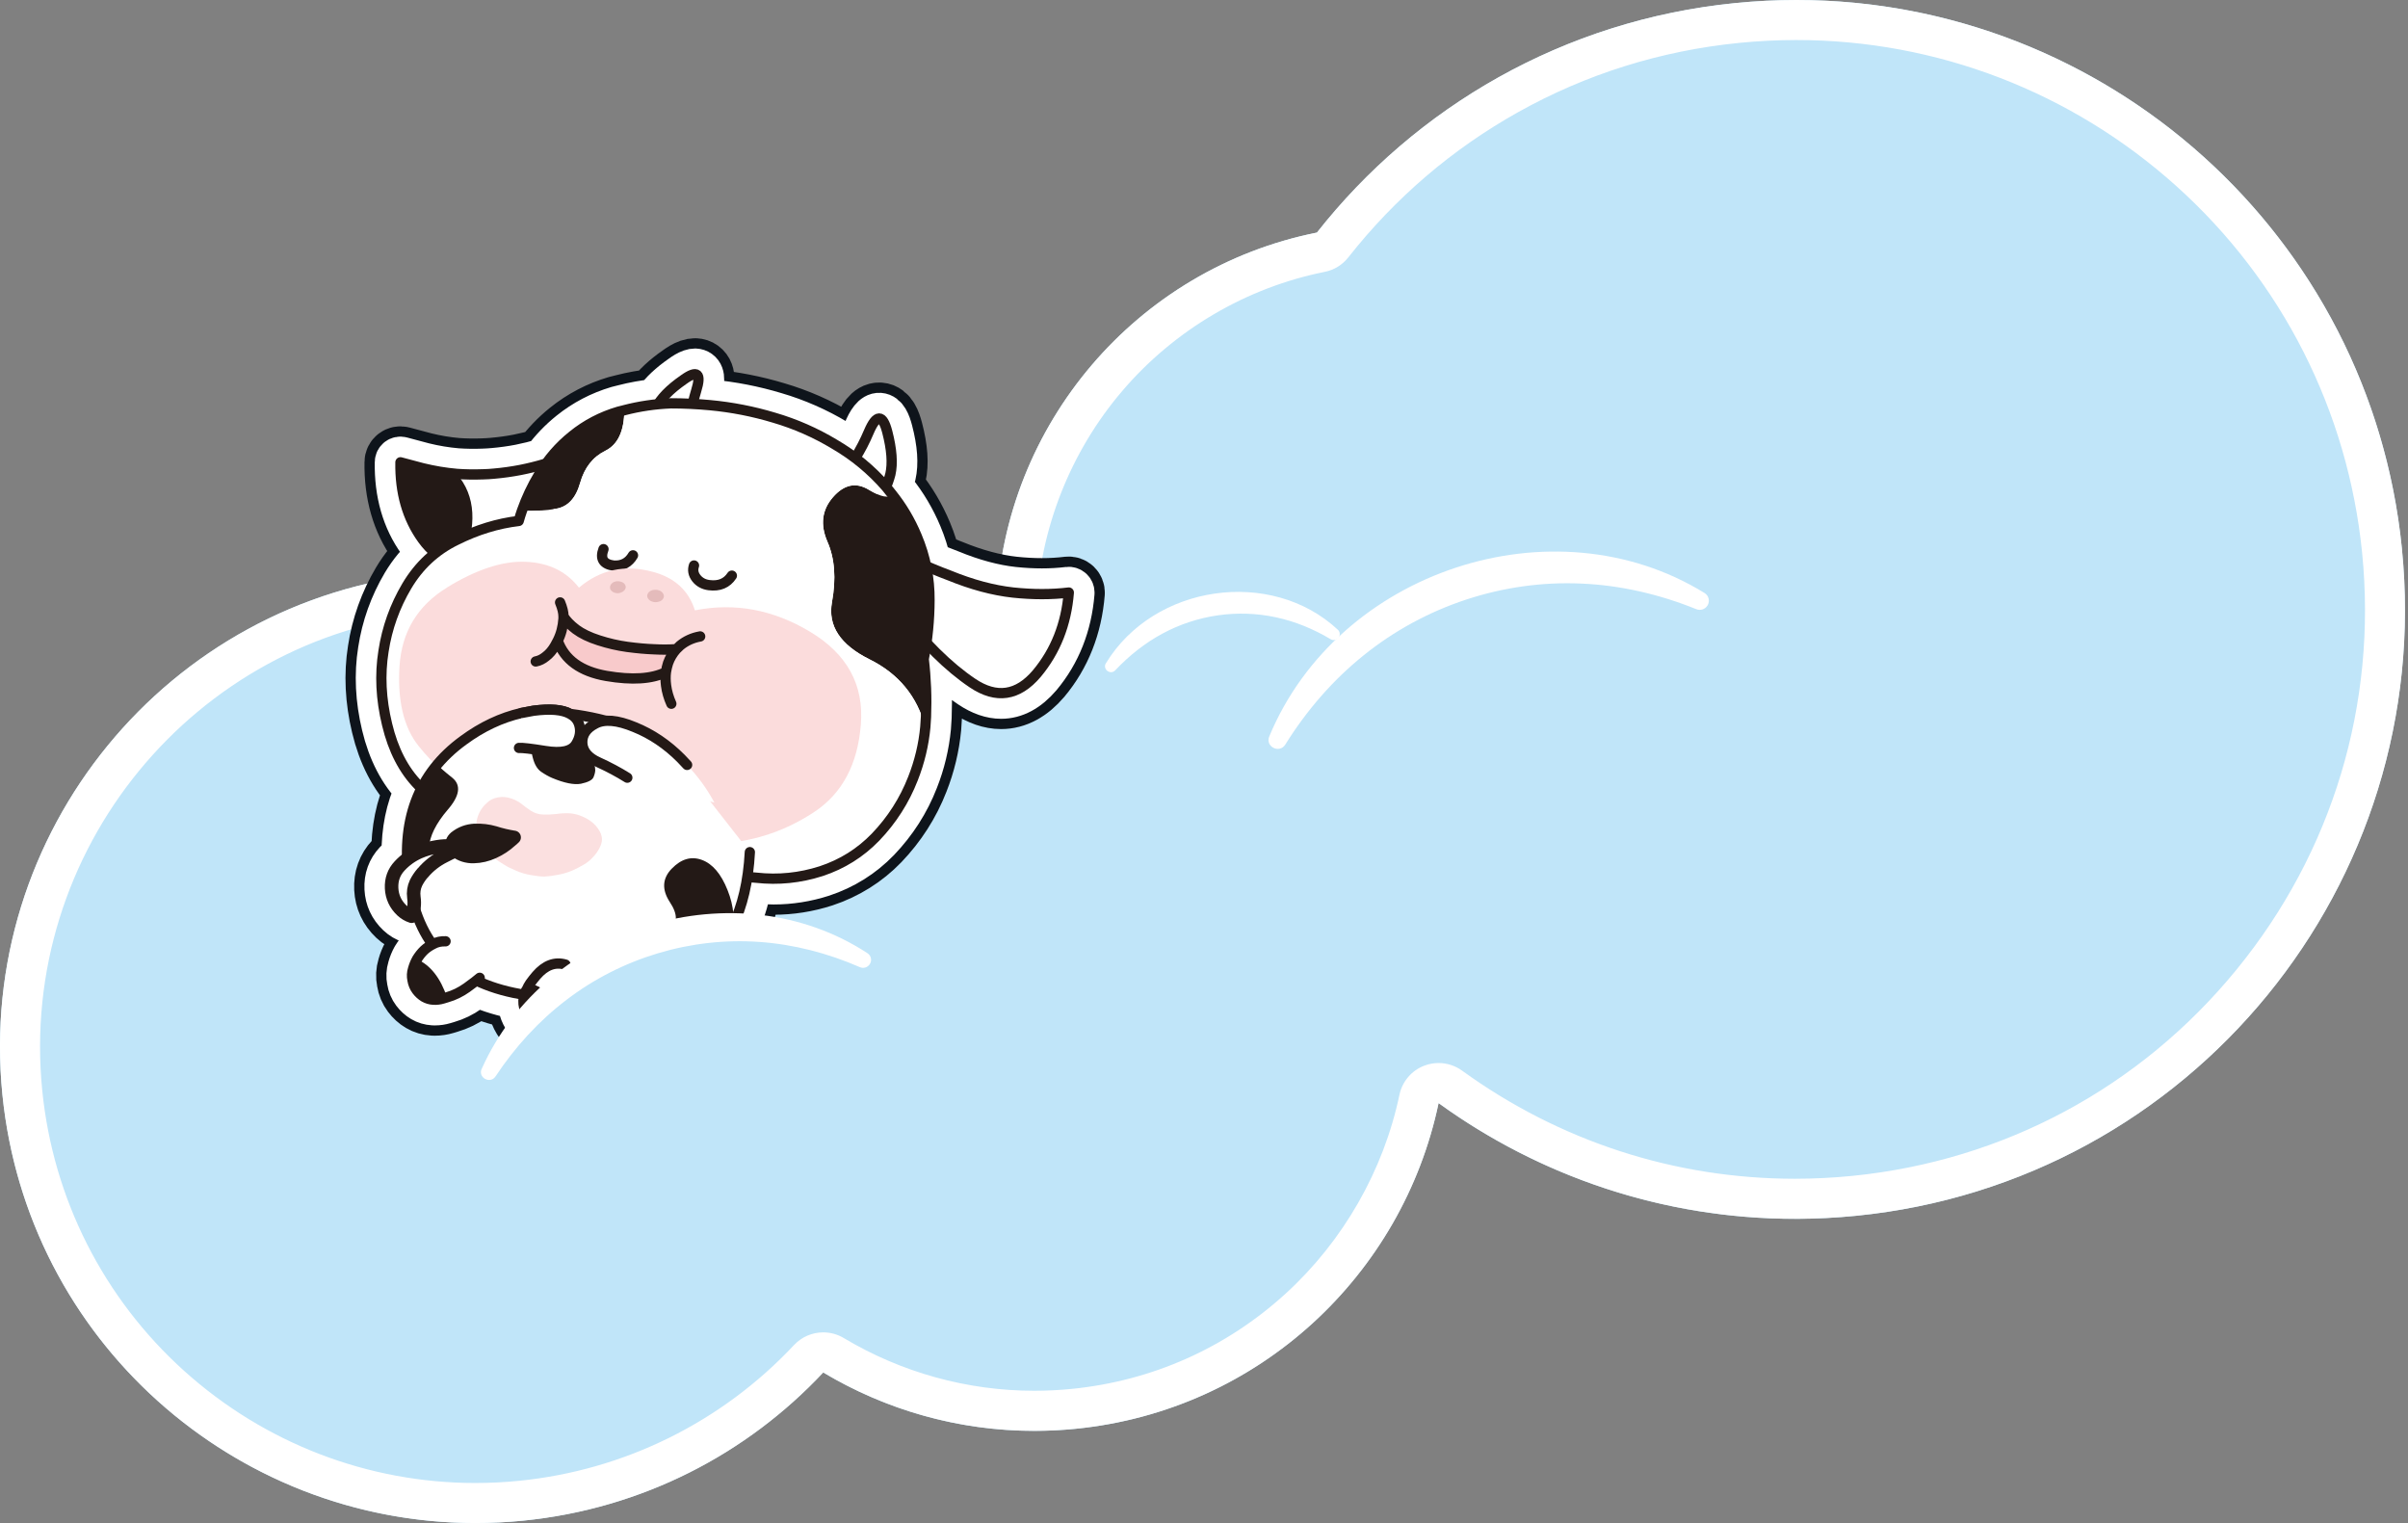 <svg width="253" height="160" viewBox="0 0 253 160" fill="none" xmlns="http://www.w3.org/2000/svg">
<rect x="0" y="0" width="253" height="160" fill="#808080" stroke="none"/>
<g clip-path="url(#clip0_19_19272)">
<path d="M252.363 57.646C248.844 22.468 217.473 -3.195 182.295 0.324C164.27 2.128 148.748 11.242 138.365 24.432C119.377 28.232 105.492 44.612 104.693 63.812C104.598 63.82 104.503 63.825 104.408 63.833C96.27 64.649 88.883 67.667 82.778 72.235C72.744 63.531 59.287 58.816 45.026 60.241C17.55 62.991 -2.496 87.497 0.25 114.973C3 142.449 27.502 162.495 54.978 159.749C67.516 158.493 78.508 152.708 86.491 144.181C94.202 148.796 103.407 151.063 113.035 150.1C132.312 148.17 147.367 133.888 151.145 115.889C163.393 124.757 178.806 129.346 195.036 127.723C230.214 124.204 255.877 92.833 252.358 57.655L252.363 57.646Z" fill="#C0E5F9"/>
<path d="M188.745 4.205C203.489 4.205 217.672 9.662 228.686 19.571C239.773 29.544 246.694 43.218 248.179 58.065C249.768 73.962 245.075 89.526 234.959 101.892C224.843 114.257 210.518 121.942 194.621 123.531C192.622 123.729 190.593 123.833 188.594 123.833C175.974 123.833 163.877 119.904 153.614 112.474C152.885 111.947 152.021 111.675 151.149 111.675C150.639 111.675 150.126 111.77 149.634 111.956C148.304 112.469 147.328 113.618 147.034 115.012C145.364 122.974 141.115 130.391 135.071 135.904C128.823 141.603 121.061 145.062 112.62 145.908C111.312 146.037 109.982 146.106 108.674 146.106C101.632 146.106 94.711 144.19 88.654 140.567C87.985 140.166 87.238 139.971 86.495 139.971C85.364 139.971 84.242 140.429 83.426 141.301C75.853 149.392 65.603 154.456 54.563 155.562C53.031 155.717 51.477 155.795 49.944 155.795C38.654 155.795 27.795 151.616 19.363 144.03C10.875 136.392 5.574 125.927 4.438 114.555C1.925 89.427 20.322 66.942 45.449 64.429C46.982 64.274 48.536 64.196 50.065 64.196C61.048 64.196 71.686 68.181 80.023 75.413C80.809 76.095 81.794 76.44 82.778 76.44C83.663 76.44 84.548 76.164 85.295 75.603C90.968 71.354 97.712 68.734 104.797 68.021H104.819C104.905 68.013 104.996 68.008 105.082 68C107.176 67.801 108.799 66.091 108.89 63.989C109.24 55.622 112.439 47.483 117.905 41.08C123.383 34.656 130.943 30.209 139.185 28.56C140.165 28.366 141.046 27.826 141.664 27.036C146.59 20.78 152.595 15.646 159.512 11.778C166.67 7.776 174.476 5.332 182.709 4.507C184.713 4.309 186.742 4.205 188.741 4.205M188.745 0C186.612 0 184.462 0.108 182.295 0.324C164.27 2.128 148.748 11.243 138.365 24.432C119.377 28.232 105.492 44.612 104.693 63.812C104.598 63.82 104.503 63.825 104.408 63.833C96.27 64.649 88.883 67.667 82.778 72.235C73.936 64.563 62.43 59.991 50.065 59.991C48.398 59.991 46.719 60.073 45.031 60.241C17.55 62.991 -2.496 87.497 0.25 114.973C2.832 140.757 24.566 160 49.944 160C51.61 160 53.29 159.918 54.982 159.75C67.52 158.493 78.512 152.708 86.495 144.181C93.032 148.093 100.644 150.316 108.674 150.316C110.116 150.316 111.571 150.243 113.039 150.096C132.316 148.166 147.371 133.884 151.149 115.884C161.761 123.569 174.757 128.042 188.594 128.042C190.723 128.042 192.877 127.934 195.04 127.719C230.219 124.2 255.881 92.829 252.363 57.651C249.06 24.635 221.23 0 188.745 0Z" fill="white"/>
<path d="M116.199 69.671C121.242 61.386 133.564 59.616 140.567 66.161C140.817 66.394 140.83 66.787 140.593 67.042C140.386 67.262 140.057 67.305 139.811 67.154C137.994 66.07 136.06 65.276 134.052 64.849C130.037 63.981 125.767 64.598 122.127 66.567C120.301 67.551 118.647 68.859 117.175 70.418C116.67 70.953 115.806 70.306 116.195 69.671H116.199Z" fill="white"/>
<path d="M133.357 77.365C140.593 59.948 163.203 52.505 179.096 62.301C179.54 62.573 179.679 63.16 179.402 63.609C179.152 64.015 178.651 64.171 178.228 63.998C174.342 62.426 170.271 61.485 166.165 61.308C157.953 60.932 149.707 63.648 143.265 68.851C140.04 71.441 137.281 74.627 135.041 78.219C134.436 79.2 132.908 78.444 133.357 77.365Z" fill="white"/>
<path d="M112.668 61.856C112.551 61.744 112.387 61.692 112.228 61.709C110.466 61.925 108.536 61.925 106.494 61.709C104.448 61.485 102.241 60.894 99.923 59.939C99.198 59.667 98.477 59.374 97.76 59.067C97.531 58.066 97.22 57.077 96.814 56.114C96.124 54.461 95.208 52.915 94.099 51.533C93.974 51.369 93.84 51.209 93.706 51.045C93.848 50.683 93.974 50.316 94.073 49.932C94.353 48.71 94.246 47.168 93.736 45.217C93.525 44.41 93.188 43.481 92.432 43.425C91.651 43.373 91.137 44.328 90.779 45.174C90.468 45.908 90.105 46.633 89.695 47.337C89.134 46.935 88.555 46.555 87.955 46.206C85.93 44.988 83.754 44.03 81.492 43.369C79.26 42.696 76.959 42.246 74.644 42.035C74.251 41.996 73.854 41.966 73.461 41.94C73.526 41.69 73.595 41.439 73.669 41.193C73.941 40.317 74.139 39.367 73.539 38.935C72.956 38.516 72.149 38.987 71.519 39.44C70.288 40.295 69.407 41.128 68.837 41.962C67.698 42.087 66.571 42.285 65.47 42.57C65.263 42.618 65.055 42.67 64.835 42.73C62.996 43.274 61.312 44.155 59.831 45.346C58.782 46.188 57.858 47.151 57.068 48.226C56.243 48.468 55.414 48.675 54.586 48.839C53.696 49.012 52.776 49.137 51.853 49.219C51.486 49.254 51.114 49.275 50.734 49.288C49.845 49.323 48.938 49.31 48.04 49.249C46.883 49.15 45.705 48.956 44.556 48.671C43.779 48.459 42.998 48.248 42.207 48.045C42.048 48.002 41.875 48.036 41.745 48.136C41.616 48.235 41.534 48.39 41.534 48.554C41.478 51.827 42.289 54.651 43.947 56.952C44.263 57.383 44.591 57.759 44.936 58.092C43.908 58.985 43.019 60.047 42.285 61.278C40.99 63.462 40.144 65.833 39.768 68.32C39.362 70.845 39.492 73.505 40.148 76.229C40.804 78.992 41.97 81.237 43.615 82.908C43.623 82.917 43.632 82.925 43.641 82.934C42.687 84.959 42.225 87.247 42.242 89.79C41.979 90.002 41.72 90.226 41.486 90.477C40.744 91.267 40.394 92.234 40.45 93.352C40.506 94.449 40.942 95.394 41.754 96.163C42.134 96.521 42.57 96.78 43.049 96.931C43.123 96.953 43.192 96.966 43.265 96.966C43.369 96.966 43.468 96.936 43.559 96.892C43.878 97.661 44.254 98.378 44.686 99.042C44.509 99.163 44.34 99.297 44.189 99.44C43.883 99.738 43.602 100.087 43.36 100.484C43.36 100.489 43.356 100.493 43.352 100.497C43.352 100.497 43.347 100.506 43.343 100.51C43.149 100.86 42.993 101.244 42.885 101.637C42.739 102.112 42.717 102.596 42.812 103.045C42.89 103.537 43.075 103.977 43.356 104.349C43.619 104.698 43.93 104.983 44.288 105.195C44.66 105.415 45.074 105.536 45.519 105.562C45.579 105.562 45.64 105.566 45.7 105.566C46.041 105.566 46.382 105.514 46.715 105.415C46.831 105.38 46.97 105.337 47.121 105.294C47.915 105.065 48.671 104.698 49.361 104.202C49.664 103.986 49.914 103.8 50.134 103.636C51.425 104.219 52.876 104.651 54.482 104.944C54.408 105.717 54.624 106.486 55.147 107.207C55.812 108.139 56.723 108.619 57.806 108.619C57.983 108.619 58.16 108.606 58.346 108.58C58.407 108.58 58.463 108.567 58.519 108.554C58.579 108.554 58.64 108.536 58.7 108.515C58.804 108.472 58.912 108.437 59.015 108.407C59.102 108.407 59.188 108.385 59.266 108.351C60.004 108.122 60.811 107.708 61.67 107.116C62.4 106.607 62.992 106.084 63.454 105.553C67.866 105.316 71.389 104.141 73.962 102.039C76.583 99.897 78.262 96.772 78.979 92.722L79.398 92.756C80.024 92.825 80.65 92.86 81.272 92.86C83.02 92.86 84.756 92.588 86.453 92.04C88.732 91.284 90.727 90.036 92.376 88.327C94.142 86.483 95.506 84.355 96.421 82.001C97.13 80.21 97.579 78.336 97.76 76.432C97.786 76.078 97.812 75.715 97.829 75.344C97.911 73.332 97.833 71.286 97.6 69.265C97.639 69.071 97.665 68.872 97.7 68.678C99.107 70.098 100.502 71.286 101.879 72.21C103.014 72.974 104.124 73.354 105.186 73.354C106.68 73.354 108.087 72.602 109.352 71.113C111.39 68.674 112.564 65.707 112.841 62.297C112.854 62.137 112.793 61.977 112.677 61.865L112.668 61.856Z" fill="#231916" stroke="#0E141B" stroke-width="6.476" stroke-linecap="round" stroke-linejoin="round"/>
<path d="M112.668 61.856C112.551 61.744 112.387 61.692 112.228 61.709C110.466 61.925 108.536 61.925 106.494 61.709C104.448 61.485 102.241 60.894 99.923 59.939C99.198 59.667 98.477 59.374 97.76 59.067C97.531 58.066 97.22 57.077 96.814 56.114C96.124 54.461 95.208 52.915 94.099 51.533C93.974 51.369 93.84 51.209 93.706 51.045C93.848 50.683 93.974 50.316 94.073 49.932C94.353 48.71 94.246 47.168 93.736 45.217C93.525 44.41 93.188 43.481 92.432 43.425C91.651 43.373 91.137 44.328 90.779 45.174C90.468 45.908 90.105 46.633 89.695 47.337C89.134 46.935 88.555 46.555 87.955 46.206C85.93 44.988 83.754 44.03 81.492 43.369C79.26 42.696 76.959 42.246 74.644 42.035C74.251 41.996 73.854 41.966 73.461 41.94C73.526 41.69 73.595 41.439 73.669 41.193C73.941 40.317 74.139 39.367 73.539 38.935C72.956 38.516 72.149 38.987 71.519 39.44C70.288 40.295 69.407 41.128 68.837 41.962C67.698 42.087 66.571 42.285 65.47 42.57C65.263 42.618 65.055 42.67 64.835 42.73C62.996 43.274 61.312 44.155 59.831 45.346C58.782 46.188 57.858 47.151 57.068 48.226C56.243 48.468 55.414 48.675 54.586 48.839C53.696 49.012 52.776 49.137 51.853 49.219C51.486 49.254 51.114 49.275 50.734 49.288C49.845 49.323 48.938 49.31 48.04 49.249C46.883 49.15 45.705 48.956 44.556 48.671C43.779 48.459 42.998 48.248 42.207 48.045C42.048 48.002 41.875 48.036 41.745 48.136C41.616 48.235 41.534 48.39 41.534 48.554C41.478 51.827 42.289 54.651 43.947 56.952C44.263 57.383 44.591 57.759 44.936 58.092C43.908 58.985 43.019 60.047 42.285 61.278C40.99 63.462 40.144 65.833 39.768 68.32C39.362 70.845 39.492 73.505 40.148 76.229C40.804 78.992 41.97 81.237 43.615 82.908C43.623 82.917 43.632 82.925 43.641 82.934C42.687 84.959 42.225 87.247 42.242 89.79C41.979 90.002 41.72 90.226 41.486 90.477C40.744 91.267 40.394 92.234 40.45 93.352C40.506 94.449 40.942 95.394 41.754 96.163C42.134 96.521 42.57 96.78 43.049 96.931C43.123 96.953 43.192 96.966 43.265 96.966C43.369 96.966 43.468 96.936 43.559 96.892C43.878 97.661 44.254 98.378 44.686 99.042C44.509 99.163 44.34 99.297 44.189 99.44C43.883 99.738 43.602 100.087 43.36 100.484C43.36 100.489 43.356 100.493 43.352 100.497C43.352 100.497 43.347 100.506 43.343 100.51C43.149 100.86 42.993 101.244 42.885 101.637C42.739 102.112 42.717 102.596 42.812 103.045C42.89 103.537 43.075 103.977 43.356 104.349C43.619 104.698 43.93 104.983 44.288 105.195C44.66 105.415 45.074 105.536 45.519 105.562C45.579 105.562 45.64 105.566 45.7 105.566C46.041 105.566 46.382 105.514 46.715 105.415C46.831 105.38 46.97 105.337 47.121 105.294C47.915 105.065 48.671 104.698 49.361 104.202C49.664 103.986 49.914 103.8 50.134 103.636C51.425 104.219 52.876 104.651 54.482 104.944C54.408 105.717 54.624 106.486 55.147 107.207C55.812 108.139 56.723 108.619 57.806 108.619C57.983 108.619 58.16 108.606 58.346 108.58C58.407 108.58 58.463 108.567 58.519 108.554C58.579 108.554 58.64 108.536 58.7 108.515C58.804 108.472 58.912 108.437 59.015 108.407C59.102 108.407 59.188 108.385 59.266 108.351C60.004 108.122 60.811 107.708 61.67 107.116C62.4 106.607 62.992 106.084 63.454 105.553C67.866 105.316 71.389 104.141 73.962 102.039C76.583 99.897 78.262 96.772 78.979 92.722L79.398 92.756C80.024 92.825 80.65 92.86 81.272 92.86C83.02 92.86 84.756 92.588 86.453 92.04C88.732 91.284 90.727 90.036 92.376 88.327C94.142 86.483 95.506 84.355 96.421 82.001C97.13 80.21 97.579 78.336 97.76 76.432C97.786 76.078 97.812 75.715 97.829 75.344C97.911 73.332 97.833 71.286 97.6 69.265C97.639 69.071 97.665 68.872 97.7 68.678C99.107 70.098 100.502 71.286 101.879 72.21C103.014 72.974 104.124 73.354 105.186 73.354C106.68 73.354 108.087 72.602 109.352 71.113C111.39 68.674 112.564 65.707 112.841 62.297C112.854 62.137 112.793 61.977 112.677 61.865L112.668 61.856Z" fill="white" stroke="white" stroke-width="4.317" stroke-linecap="round" stroke-linejoin="round"/>
<path d="M47.992 49.785C48.916 49.85 49.836 49.863 50.746 49.828C51.135 49.819 51.519 49.798 51.895 49.759C52.836 49.677 53.764 49.547 54.68 49.37C56.407 49.029 58.099 48.524 59.761 47.859L57.879 52.665C57.732 53.394 57.002 54.426 55.69 55.765C54.516 56.926 52.97 57.863 51.053 58.575C50.794 58.666 50.522 58.757 50.237 58.839C49.645 59.041 49.08 59.145 48.536 59.145C50.168 55.212 49.991 52.095 47.996 49.785H47.992Z" fill="white"/>
<path d="M42.065 48.567C42.85 48.77 43.627 48.977 44.404 49.189C45.605 49.483 46.801 49.681 47.992 49.785C49.987 52.095 50.164 55.212 48.532 59.145C48.467 59.136 48.394 59.132 48.312 59.132C48.286 59.132 48.251 59.128 48.217 59.119C47.902 59.093 47.608 59.033 47.332 58.938C46.244 58.614 45.259 57.85 44.383 56.641C42.785 54.426 42.017 51.736 42.069 48.567H42.065Z" fill="#231916"/>
<path d="M57.879 52.665C57.733 53.394 57.003 54.426 55.691 55.765C54.516 56.926 52.971 57.863 51.053 58.575C50.794 58.666 50.523 58.757 50.237 58.839C49.646 59.041 49.081 59.145 48.536 59.145C48.472 59.136 48.398 59.132 48.316 59.132C48.29 59.132 48.256 59.128 48.221 59.119C47.906 59.093 47.612 59.033 47.336 58.938C46.248 58.614 45.264 57.85 44.387 56.641C42.79 54.426 42.021 51.736 42.073 48.567C42.859 48.77 43.636 48.978 44.413 49.189C45.614 49.483 46.809 49.681 48.001 49.785M47.992 49.785C48.916 49.85 49.836 49.863 50.747 49.828C51.136 49.819 51.52 49.798 51.895 49.759C52.837 49.677 53.765 49.547 54.68 49.37C56.407 49.029 58.1 48.524 59.762 47.859" stroke="#231916" stroke-width="1.079" stroke-linecap="round" stroke-linejoin="round"/>
<path d="M93.118 57.4C95.251 58.583 97.458 59.598 99.737 60.449C102.099 61.416 104.335 62.016 106.438 62.249C108.532 62.469 110.488 62.469 112.297 62.249C112.029 65.565 110.906 68.401 108.933 70.763C106.939 73.116 104.685 73.448 102.177 71.76C99.655 70.063 97.091 67.529 94.478 64.157C91.875 60.759 91.422 58.506 93.123 57.4H93.118Z" fill="white"/>
<path d="M93.118 57.4C95.251 58.583 97.457 59.598 99.737 60.449C102.099 61.416 104.335 62.016 106.438 62.249C108.532 62.469 110.487 62.469 112.296 62.249C112.029 65.565 110.906 68.401 108.933 70.763C106.938 73.116 104.685 73.448 102.176 71.76C99.655 70.063 97.09 67.529 94.478 64.157C91.875 60.759 91.421 58.506 93.123 57.4H93.118Z" stroke="#231916" stroke-width="1.079" stroke-linecap="round" stroke-linejoin="round"/>
<path d="M93.214 45.354C93.693 47.202 93.805 48.687 93.546 49.814C93.261 50.932 92.773 51.96 92.091 52.901L87.964 50.712C89.375 49.041 90.481 47.263 91.275 45.38C92.078 43.498 92.726 43.489 93.214 45.354Z" fill="white"/>
<path d="M92.096 52.902C92.778 51.961 93.261 50.933 93.55 49.815C93.809 48.688 93.697 47.203 93.218 45.355C92.73 43.49 92.082 43.499 91.279 45.381C90.485 47.264 89.384 49.042 87.968 50.713" stroke="#231916" stroke-width="1.079" stroke-linecap="round" stroke-linejoin="round"/>
<path d="M68.94 42.834C69.411 41.875 70.37 40.891 71.82 39.885C73.271 38.84 73.711 39.224 73.15 41.033C72.597 42.851 72.317 44.755 72.304 46.736L68.12 45.851C68.194 44.789 68.466 43.783 68.936 42.834H68.94Z" fill="white"/>
<path d="M68.125 45.851C68.198 44.789 68.47 43.783 68.941 42.834C69.411 41.875 70.37 40.891 71.82 39.885C73.271 38.84 73.712 39.224 73.15 41.033C72.598 42.851 72.317 44.755 72.304 46.736" stroke="#231916" stroke-width="1.079" stroke-linecap="round" stroke-linejoin="round"/>
<path d="M91.262 51.434C89.924 50.631 88.672 50.899 87.51 52.237C86.358 53.567 86.163 55.117 86.928 56.891C87.705 58.653 87.865 60.777 87.411 63.26C86.966 65.733 88.279 67.732 91.344 69.257C94.41 70.772 96.365 73.147 97.216 76.389C97.242 76.039 97.268 75.681 97.285 75.323C97.367 73.302 97.29 71.273 97.048 69.243C97.445 67.206 97.648 65.146 97.656 63.07C97.674 60.742 97.229 58.497 96.314 56.326C95.64 54.711 94.759 53.226 93.667 51.866C93.408 52.384 92.605 52.241 91.258 51.438M60.164 45.77C58.735 46.914 57.556 48.278 56.632 49.854C55.903 51.071 55.307 52.332 54.845 53.636C54.862 53.636 54.884 53.64 54.901 53.649C56.2 53.696 57.375 53.627 58.42 53.442C59.659 53.239 60.501 52.332 60.954 50.726C61.407 49.12 62.292 47.993 63.613 47.346C64.926 46.689 65.582 45.273 65.595 43.093C65.392 43.14 65.189 43.188 64.986 43.244C63.203 43.771 61.597 44.608 60.168 45.765L60.164 45.77Z" fill="#231916"/>
<path d="M63.614 47.35C64.926 46.693 65.582 45.277 65.595 43.097C67.193 42.682 68.825 42.441 70.496 42.376C71.851 42.376 73.22 42.441 74.593 42.57C76.881 42.782 79.13 43.222 81.337 43.887C83.569 44.543 85.684 45.472 87.679 46.672C89.738 47.872 91.547 49.366 93.106 51.158C93.3 51.386 93.49 51.624 93.671 51.866C93.412 52.384 92.609 52.241 91.262 51.438C89.924 50.635 88.672 50.903 87.511 52.241C86.358 53.571 86.163 55.121 86.928 56.895C87.705 58.657 87.865 60.781 87.411 63.264C86.967 65.738 88.279 67.737 91.344 69.261C94.41 70.776 96.366 73.151 97.216 76.393C97.039 78.25 96.607 80.054 95.917 81.807C95.023 84.104 93.71 86.155 91.983 87.955C90.386 89.609 88.486 90.8 86.28 91.526C84.048 92.247 81.773 92.475 79.454 92.216C77.118 92.014 74.783 91.811 72.447 91.608C70.141 91.267 67.845 90.878 65.565 90.446C64.866 90.334 64.162 90.218 63.462 90.088C61.217 89.708 58.994 89.212 56.788 88.594C54.426 87.938 52.095 87.169 49.793 86.28C47.522 85.395 45.588 84.147 43.991 82.541C42.411 80.935 41.305 78.794 40.666 76.117C40.019 73.449 39.894 70.884 40.291 68.419C40.662 65.984 41.478 63.696 42.743 61.563C44.017 59.421 45.744 57.819 47.92 56.757C50.1 55.669 52.289 54.996 54.495 54.737C54.599 54.379 54.711 54.011 54.84 53.645C54.858 53.645 54.879 53.649 54.897 53.657C56.196 53.705 57.37 53.636 58.415 53.45C59.654 53.247 60.496 52.341 60.95 50.734C61.403 49.129 62.288 48.002 63.609 47.354L63.614 47.35Z" fill="white"/>
<path d="M65.59 43.096C65.387 43.144 65.184 43.191 64.981 43.248C63.198 43.774 61.592 44.612 60.163 45.769C58.734 46.913 57.556 48.277 56.632 49.853C55.902 51.071 55.306 52.331 54.844 53.635C54.715 54.007 54.598 54.369 54.499 54.728C52.292 54.987 50.099 55.66 47.923 56.748C45.743 57.81 44.02 59.412 42.747 61.553C41.482 63.686 40.666 65.97 40.294 68.41C39.897 70.875 40.022 73.439 40.67 76.108C41.309 78.784 42.414 80.926 43.994 82.532C45.592 84.138 47.526 85.386 49.797 86.271C52.094 87.156 54.425 87.929 56.791 88.585C58.998 89.202 61.221 89.703 63.466 90.079C64.17 90.208 64.869 90.329 65.569 90.437C67.848 90.869 70.141 91.257 72.451 91.599C74.786 91.802 77.122 92.004 79.458 92.207C81.776 92.466 84.052 92.233 86.284 91.516C88.49 90.787 90.39 89.595 91.987 87.946C93.714 86.146 95.022 84.095 95.92 81.798C96.611 80.045 97.047 78.24 97.22 76.384C97.246 76.034 97.272 75.676 97.289 75.317C97.371 73.297 97.293 71.268 97.051 69.239C97.449 67.201 97.652 65.141 97.66 63.065C97.677 60.737 97.233 58.492 96.317 56.321C95.644 54.706 94.763 53.221 93.671 51.861C93.485 51.619 93.295 51.386 93.105 51.153C91.547 49.361 89.738 47.867 87.678 46.667C85.684 45.467 83.572 44.538 81.336 43.882C79.13 43.217 76.88 42.777 74.592 42.565C73.215 42.436 71.85 42.371 70.495 42.371C68.824 42.436 67.192 42.678 65.595 43.092L65.59 43.096Z" stroke="#231916" stroke-width="1.079" stroke-linecap="round" stroke-linejoin="round"/>
<path d="M63.406 57.69C63.026 58.704 63.393 59.283 64.498 59.421C65.392 59.468 66.061 59.106 66.506 58.341M72.917 59.408C72.753 59.878 72.835 60.327 73.168 60.751C73.491 61.156 73.932 61.398 74.497 61.471C75.568 61.61 76.367 61.277 76.894 60.474" stroke="#231916" stroke-width="1.079" stroke-linecap="round" stroke-linejoin="round"/>
<path d="M46.982 61.706C50.095 59.806 52.85 58.908 55.25 59.02C57.651 59.124 59.511 60.026 60.828 61.736C63.073 59.845 65.642 59.283 68.539 60.061C70.858 60.661 72.347 62.012 73.012 64.119C77.204 63.29 81.241 64.041 85.127 66.377C89.013 68.713 90.787 71.964 90.446 76.126C90.113 80.279 88.499 83.327 85.602 85.266C82.713 87.196 79.523 88.305 76.034 88.603C72.554 88.897 68.897 88.621 65.068 87.774C61.238 86.915 58.069 86.086 55.57 85.283C53.078 84.48 50.907 83.612 49.063 82.68C47.215 81.747 45.519 80.309 43.969 78.358C42.419 76.411 41.754 73.626 41.974 70.008C42.203 66.381 43.874 63.614 46.986 61.714L46.982 61.706Z" fill="#FBDCDC"/>
<path d="M65.69 61.886C65.616 62.033 65.474 62.154 65.262 62.245C65.068 62.327 64.865 62.34 64.653 62.288C64.451 62.24 64.291 62.141 64.17 61.981C64.079 61.843 64.062 61.688 64.127 61.511C64.2 61.346 64.338 61.217 64.541 61.122C64.753 61.049 64.964 61.04 65.18 61.096C65.4 61.152 65.556 61.243 65.638 61.372C65.759 61.536 65.776 61.709 65.694 61.886H65.69Z" fill="#E4BBBB"/>
<path d="M68.069 62.857C67.978 62.68 67.978 62.512 68.069 62.343C68.159 62.179 68.323 62.063 68.552 61.998C68.764 61.942 68.984 61.946 69.217 62.011C69.429 62.076 69.58 62.197 69.675 62.369C69.778 62.533 69.783 62.702 69.688 62.866C69.606 63.03 69.446 63.147 69.217 63.211C68.988 63.276 68.764 63.276 68.552 63.211C68.341 63.147 68.177 63.026 68.069 62.853V62.857Z" fill="#E4BBBB"/>
<path d="M59.209 64.752C59.477 65.197 59.908 65.646 60.508 66.108C61.117 66.561 61.92 66.95 62.917 67.269C63.915 67.593 64.916 67.822 65.922 67.96C66.954 68.098 67.887 68.18 68.72 68.211C69.562 68.258 70.339 68.254 71.06 68.198C70.672 68.634 70.382 69.122 70.188 69.666C70.085 69.981 70.011 70.292 69.968 70.607C68.491 71.337 66.406 71.47 63.708 71.008C61.014 70.538 59.308 69.307 58.6 67.313C58.95 66.622 59.153 65.845 59.209 64.986V64.748V64.752Z" fill="#F8CACB"/>
<path d="M58.847 63.285C59.088 63.868 59.205 64.356 59.205 64.753C59.473 65.198 59.904 65.647 60.505 66.109C61.113 66.562 61.916 66.951 62.914 67.27C63.911 67.594 64.913 67.823 65.919 67.961C66.951 68.099 67.883 68.181 68.716 68.211C69.558 68.259 70.335 68.254 71.056 68.198M56.286 69.489C56.666 69.416 57.016 69.243 57.34 68.975C57.711 68.699 58.031 68.324 58.307 67.853C58.411 67.667 58.505 67.49 58.596 67.313C58.946 66.623 59.149 65.845 59.205 64.986V64.749M58.6 67.313C59.313 69.308 61.014 70.538 63.708 71.009C66.402 71.471 68.492 71.337 69.968 70.608M69.968 70.608C70.016 70.292 70.089 69.981 70.189 69.666C70.383 69.122 70.672 68.635 71.061 68.198M69.968 70.608C69.912 71.044 69.916 71.51 69.981 72.006C70.063 72.654 70.249 73.293 70.534 73.932M71.061 68.203C71.19 68.073 71.324 67.944 71.462 67.814C72.071 67.318 72.775 66.998 73.565 66.86" stroke="#231916" stroke-width="1.079" stroke-linecap="round" stroke-linejoin="round"/>
<path d="M54.792 74.903C55.198 74.822 55.617 74.744 56.053 74.666C57.815 74.437 59.101 74.545 59.904 74.999C64.023 75.517 67.52 76.782 70.4 78.794L78.789 89.527C78.141 101.784 70.305 106.788 55.276 104.538C48.13 103.468 44.05 99.612 43.036 92.976C42.013 86.332 43.899 81.263 48.7 77.775C50.63 76.354 52.66 75.396 54.792 74.908V74.903Z" fill="white"/>
<path d="M70.396 78.794C67.516 76.782 64.019 75.517 59.9 74.999C59.097 74.545 57.815 74.437 56.049 74.666C55.617 74.74 55.194 74.817 54.788 74.903C52.655 75.391 50.626 76.35 48.696 77.77C43.895 81.259 42.009 86.328 43.032 92.972C44.046 99.608 48.126 103.463 55.272 104.534C70.301 106.788 78.137 101.784 78.784 89.522" stroke="#231916" stroke-width="1.079" stroke-linecap="round" stroke-linejoin="round"/>
<path d="M70.577 91.254C69.589 92.277 69.519 93.447 70.37 94.756C71.229 96.055 71.221 96.992 70.344 97.566C69.459 98.11 69.235 98.961 69.679 100.114C70.133 101.266 70.292 102.596 70.163 104.103C72.766 103.283 74.998 101.417 76.864 98.507C77.261 96.854 77.118 95.183 76.436 93.495C75.763 91.807 74.869 90.753 73.751 90.339C72.632 89.924 71.575 90.227 70.582 91.254M47.039 85.067C48.304 83.608 48.468 82.49 47.535 81.717C46.585 80.961 46.11 80.534 46.11 80.443C46.11 80.353 46.106 80.279 46.097 80.249C43.265 83.638 42.242 87.222 43.036 91.008C44.349 90.896 45.027 90.244 45.07 89.044C45.143 87.843 45.8 86.518 47.034 85.072L47.039 85.067Z" fill="#231916"/>
<path d="M58.739 76.176C59.007 76.215 59.27 76.28 59.529 76.371C59.788 76.444 60.004 76.561 60.181 76.716C60.384 76.88 60.556 77.061 60.695 77.256C60.824 77.45 60.923 77.653 61.001 77.865C61.066 78.067 61.152 78.27 61.264 78.473C61.346 78.676 61.472 78.879 61.64 79.082C61.804 79.276 61.96 79.471 62.098 79.665C62.245 79.859 62.357 80.062 62.43 80.274C62.504 80.494 62.542 80.71 62.542 80.913C62.534 81.133 62.469 81.388 62.348 81.672C62.21 81.957 61.77 82.182 61.031 82.337C60.302 82.467 59.296 82.264 58.014 81.729C57.664 81.582 57.275 81.366 56.852 81.077C56.446 80.792 56.157 80.299 55.98 79.609C55.786 78.909 55.79 78.318 55.993 77.834C56.187 77.372 56.373 77.049 56.545 76.867C56.731 76.712 56.951 76.569 57.21 76.44C57.452 76.327 57.69 76.258 57.931 76.233C58.191 76.176 58.462 76.159 58.747 76.176H58.739Z" fill="#231916"/>
<path d="M43.808 100.769C44.029 100.411 44.279 100.095 44.555 99.828C44.832 99.569 45.16 99.348 45.54 99.163C45.911 98.96 46.334 98.869 46.813 98.886C49.369 98.222 50.565 99.5 50.401 102.72C50.142 102.949 49.689 103.299 49.045 103.761C48.398 104.223 47.707 104.56 46.969 104.771C46.278 102.729 45.224 101.399 43.813 100.769H43.808Z" fill="white"/>
<path d="M44.56 104.728C44.266 104.551 44.007 104.317 43.783 104.02C43.554 103.713 43.403 103.359 43.338 102.953C43.256 102.565 43.273 102.176 43.394 101.792C43.498 101.42 43.636 101.079 43.809 100.769C45.22 101.395 46.274 102.729 46.965 104.771C46.809 104.818 46.671 104.857 46.55 104.896C46.218 105 45.881 105.039 45.54 105.021C45.181 105.004 44.853 104.905 44.555 104.732L44.56 104.728Z" fill="#231916"/>
<path d="M50.401 102.721C50.142 102.95 49.689 103.299 49.046 103.761C48.398 104.223 47.707 104.56 46.969 104.772C46.814 104.819 46.675 104.858 46.555 104.897C46.222 105 45.885 105.039 45.544 105.022C45.186 105.005 44.858 104.905 44.56 104.733C44.266 104.556 44.007 104.322 43.783 104.025C43.554 103.718 43.403 103.364 43.338 102.958C43.256 102.57 43.273 102.181 43.394 101.797C43.498 101.425 43.636 101.084 43.809 100.774M43.809 100.769C44.029 100.411 44.279 100.096 44.556 99.828C44.832 99.569 45.16 99.349 45.54 99.163C45.911 98.96 46.334 98.87 46.814 98.887" stroke="#231916" stroke-width="1.079" stroke-linecap="round" stroke-linejoin="round"/>
<path d="M59.054 107.846C59.028 107.708 58.993 107.712 58.959 107.859C58.998 107.868 59.028 107.863 59.054 107.846ZM58.294 108.036C58.35 108.036 58.402 108.023 58.445 107.993C58.825 105.48 57.91 103.917 55.703 103.3C55.557 103.52 55.44 103.727 55.358 103.922C55.341 103.96 55.31 103.999 55.276 104.047C54.814 105.014 54.918 105.964 55.583 106.883C56.247 107.816 57.15 108.2 58.298 108.032L58.294 108.036Z" fill="#231916"/>
<path d="M59.416 101.335C61.29 100.912 62.572 102.108 63.268 104.923C62.814 105.514 62.18 106.097 61.355 106.667C60.526 107.241 59.758 107.63 59.058 107.846C59.032 107.708 58.998 107.712 58.963 107.859C58.808 107.898 58.648 107.945 58.492 108.01C58.475 108.01 58.462 108.005 58.449 107.997C58.829 105.484 57.914 103.921 55.708 103.304C55.911 103.019 56.127 102.743 56.36 102.475C57.292 101.395 58.311 101.016 59.421 101.339L59.416 101.335Z" fill="white"/>
<path d="M59.417 101.335C58.307 101.012 57.288 101.392 56.356 102.471C56.127 102.739 55.907 103.015 55.704 103.3C55.557 103.52 55.44 103.727 55.358 103.922C55.341 103.96 55.311 103.999 55.276 104.047C54.814 105.014 54.918 105.964 55.583 106.883C56.248 107.816 57.15 108.2 58.298 108.032C58.355 108.032 58.406 108.019 58.45 107.989C58.458 107.997 58.471 108.002 58.493 108.002C58.648 107.937 58.808 107.885 58.963 107.85C59.002 107.859 59.032 107.855 59.058 107.837C59.762 107.626 60.526 107.233 61.355 106.659C62.175 106.085 62.815 105.506 63.268 104.915" stroke="#231916" stroke-width="1.079" stroke-linecap="round" stroke-linejoin="round"/>
<path d="M60.522 78.172C60.06 78.927 58.976 79.169 57.267 78.893C55.773 78.651 54.858 78.547 54.525 78.573L54.788 74.903C55.194 74.822 55.613 74.744 56.049 74.666C57.811 74.437 59.097 74.545 59.9 74.999C60.345 75.24 60.643 75.564 60.798 75.983C60.824 76.048 60.85 76.117 60.867 76.19C61.044 76.846 60.928 77.507 60.522 78.172Z" fill="white"/>
<path d="M54.529 78.573C54.861 78.547 55.777 78.651 57.271 78.893C58.98 79.169 60.064 78.932 60.526 78.172C60.932 77.507 61.048 76.846 60.871 76.19C60.854 76.117 60.828 76.048 60.802 75.983C60.647 75.568 60.345 75.24 59.904 74.999C59.101 74.545 57.819 74.437 56.053 74.666C55.621 74.74 55.198 74.817 54.792 74.903" stroke="#231916" stroke-width="1.079" stroke-linecap="round" stroke-linejoin="round"/>
<path d="M61.174 78.046C61.148 77.186 61.601 76.513 62.547 76.025C63.488 75.516 64.861 75.636 66.661 76.383C68.453 77.104 70.081 78.201 71.549 79.677C71.76 79.898 71.972 80.126 72.187 80.355C73.37 81.612 74.325 82.933 75.054 84.314L65.914 81.698C64.999 81.124 63.989 80.584 62.883 80.079C61.795 79.591 61.225 78.913 61.182 78.046H61.174Z" fill="white"/>
<path d="M65.91 81.699C64.995 81.125 63.985 80.585 62.879 80.08C61.791 79.592 61.221 78.914 61.178 78.046C61.152 77.187 61.606 76.514 62.551 76.026C63.492 75.516 64.865 75.637 66.666 76.384C68.457 77.105 70.085 78.202 71.553 79.678C71.765 79.899 71.976 80.127 72.192 80.356" stroke="#231916" stroke-width="1.079" stroke-linecap="round" stroke-linejoin="round"/>
<path d="M50.358 85.399C50.544 84.993 50.816 84.639 51.174 84.332C51.395 84.121 51.654 83.961 51.952 83.862C52.422 83.706 52.901 83.68 53.394 83.793C53.873 83.905 54.309 84.099 54.693 84.376C55.026 84.643 55.388 84.911 55.785 85.178C56.183 85.429 56.606 85.558 57.059 85.567C57.504 85.584 57.974 85.567 58.471 85.511C58.967 85.438 59.438 85.416 59.883 85.442C60.345 85.481 60.789 85.593 61.212 85.787C61.636 85.964 62.024 86.206 62.374 86.521C62.706 86.836 62.957 87.182 63.121 87.562C63.285 87.976 63.285 88.386 63.121 88.792C62.965 89.198 62.719 89.587 62.387 89.954C62.046 90.342 61.692 90.636 61.32 90.839C60.971 91.05 60.578 91.253 60.142 91.447C59.727 91.633 59.235 91.78 58.674 91.892C58.091 92.004 57.612 92.069 57.232 92.086C56.843 92.086 56.368 92.035 55.807 91.935C55.254 91.845 54.732 91.689 54.244 91.478C53.748 91.275 53.312 91.059 52.944 90.826C52.565 90.606 52.198 90.351 51.835 90.066C51.464 89.781 51.153 89.457 50.894 89.099C50.635 88.728 50.423 88.335 50.255 87.907C50.091 87.484 50.013 87.057 50.035 86.633C50.06 86.197 50.168 85.787 50.354 85.403L50.358 85.399Z" fill="#FBE0E0"/>
<path d="M51.965 87.489C52.621 87.7 53.303 87.864 54.015 87.972C53.886 88.102 53.756 88.218 53.627 88.317C53.1 88.797 52.5 89.189 51.826 89.496C51.17 89.803 50.484 89.962 49.763 89.98C49.05 89.997 48.424 89.798 47.88 89.384C47.725 89.246 47.617 89.09 47.561 88.913C47.431 88.589 47.531 88.287 47.85 87.998C48.442 87.527 49.115 87.273 49.871 87.238C50.592 87.212 51.287 87.294 51.96 87.489H51.965Z" fill="#231916"/>
<path d="M54.016 87.973C53.303 87.861 52.621 87.701 51.965 87.489C51.291 87.295 50.596 87.213 49.875 87.239C49.12 87.278 48.446 87.528 47.855 87.999C47.531 88.284 47.436 88.59 47.565 88.914C47.621 89.091 47.725 89.247 47.885 89.385C48.429 89.799 49.059 89.998 49.767 89.981C50.488 89.963 51.175 89.799 51.831 89.497C52.504 89.191 53.105 88.802 53.631 88.318C53.761 88.215 53.89 88.103 54.02 87.973H54.016Z" stroke="#231916" stroke-width="1.42" stroke-linecap="round" stroke-linejoin="round"/>
<path d="M41.154 93.316C41.201 94.231 41.559 95.004 42.233 95.643C42.539 95.928 42.881 96.131 43.256 96.252C43.515 95.635 43.593 94.974 43.494 94.27C43.42 93.735 43.494 93.23 43.714 92.759C43.9 92.388 44.128 92.043 44.405 91.719C44.728 91.33 45.087 90.985 45.484 90.678C45.864 90.385 46.27 90.13 46.702 89.918C47.09 89.715 47.479 89.525 47.863 89.353C48.057 89.249 48.26 89.176 48.472 89.133C47.833 88.848 46.991 88.787 45.937 88.951C45.272 89.055 44.638 89.236 44.025 89.504C43.248 89.854 42.57 90.337 41.991 90.959C41.382 91.606 41.102 92.388 41.145 93.312L41.154 93.316Z" fill="white"/>
<path d="M44.405 91.725C44.728 91.336 45.087 90.991 45.484 90.684C45.864 90.391 46.27 90.136 46.702 89.924C47.09 89.721 47.479 89.531 47.863 89.359C48.057 89.255 48.26 89.182 48.472 89.138C47.833 88.853 46.991 88.793 45.937 88.957C45.272 89.061 44.638 89.242 44.025 89.51C43.248 89.859 42.57 90.343 41.991 90.965C41.382 91.612 41.102 92.394 41.145 93.318C41.192 94.233 41.551 95.006 42.224 95.645C42.531 95.93 42.872 96.133 43.248 96.254C43.507 95.636 43.584 94.976 43.485 94.272C43.412 93.737 43.485 93.231 43.705 92.761C43.891 92.389 44.12 92.044 44.396 91.72L44.405 91.725Z" stroke="#231916" stroke-width="1.42" stroke-linecap="round" stroke-linejoin="round"/>
<path d="M65.539 116.252L50.26 114.279C55.06 105.515 61.826 100.088 70.56 97.994C78.228 96.237 85.231 97.765 91.577 102.583L65.535 116.252H65.539Z" fill="#C0E5F9"/>
<path d="M50.609 112.293C57.374 97.165 77.416 91.159 91.145 100.139C91.53 100.39 91.638 100.908 91.383 101.292C91.154 101.642 90.709 101.767 90.342 101.603C86.966 100.131 83.413 99.211 79.808 98.956C72.602 98.434 65.293 100.623 59.516 105.04C56.623 107.241 54.123 109.974 52.068 113.074C51.516 113.92 50.19 113.221 50.609 112.284V112.293Z" fill="white"/>
</g>
<defs>
<clipPath id="clip0_19_19272">
<rect width="252.687" height="160" fill="white"/>
</clipPath>
</defs>
</svg>
